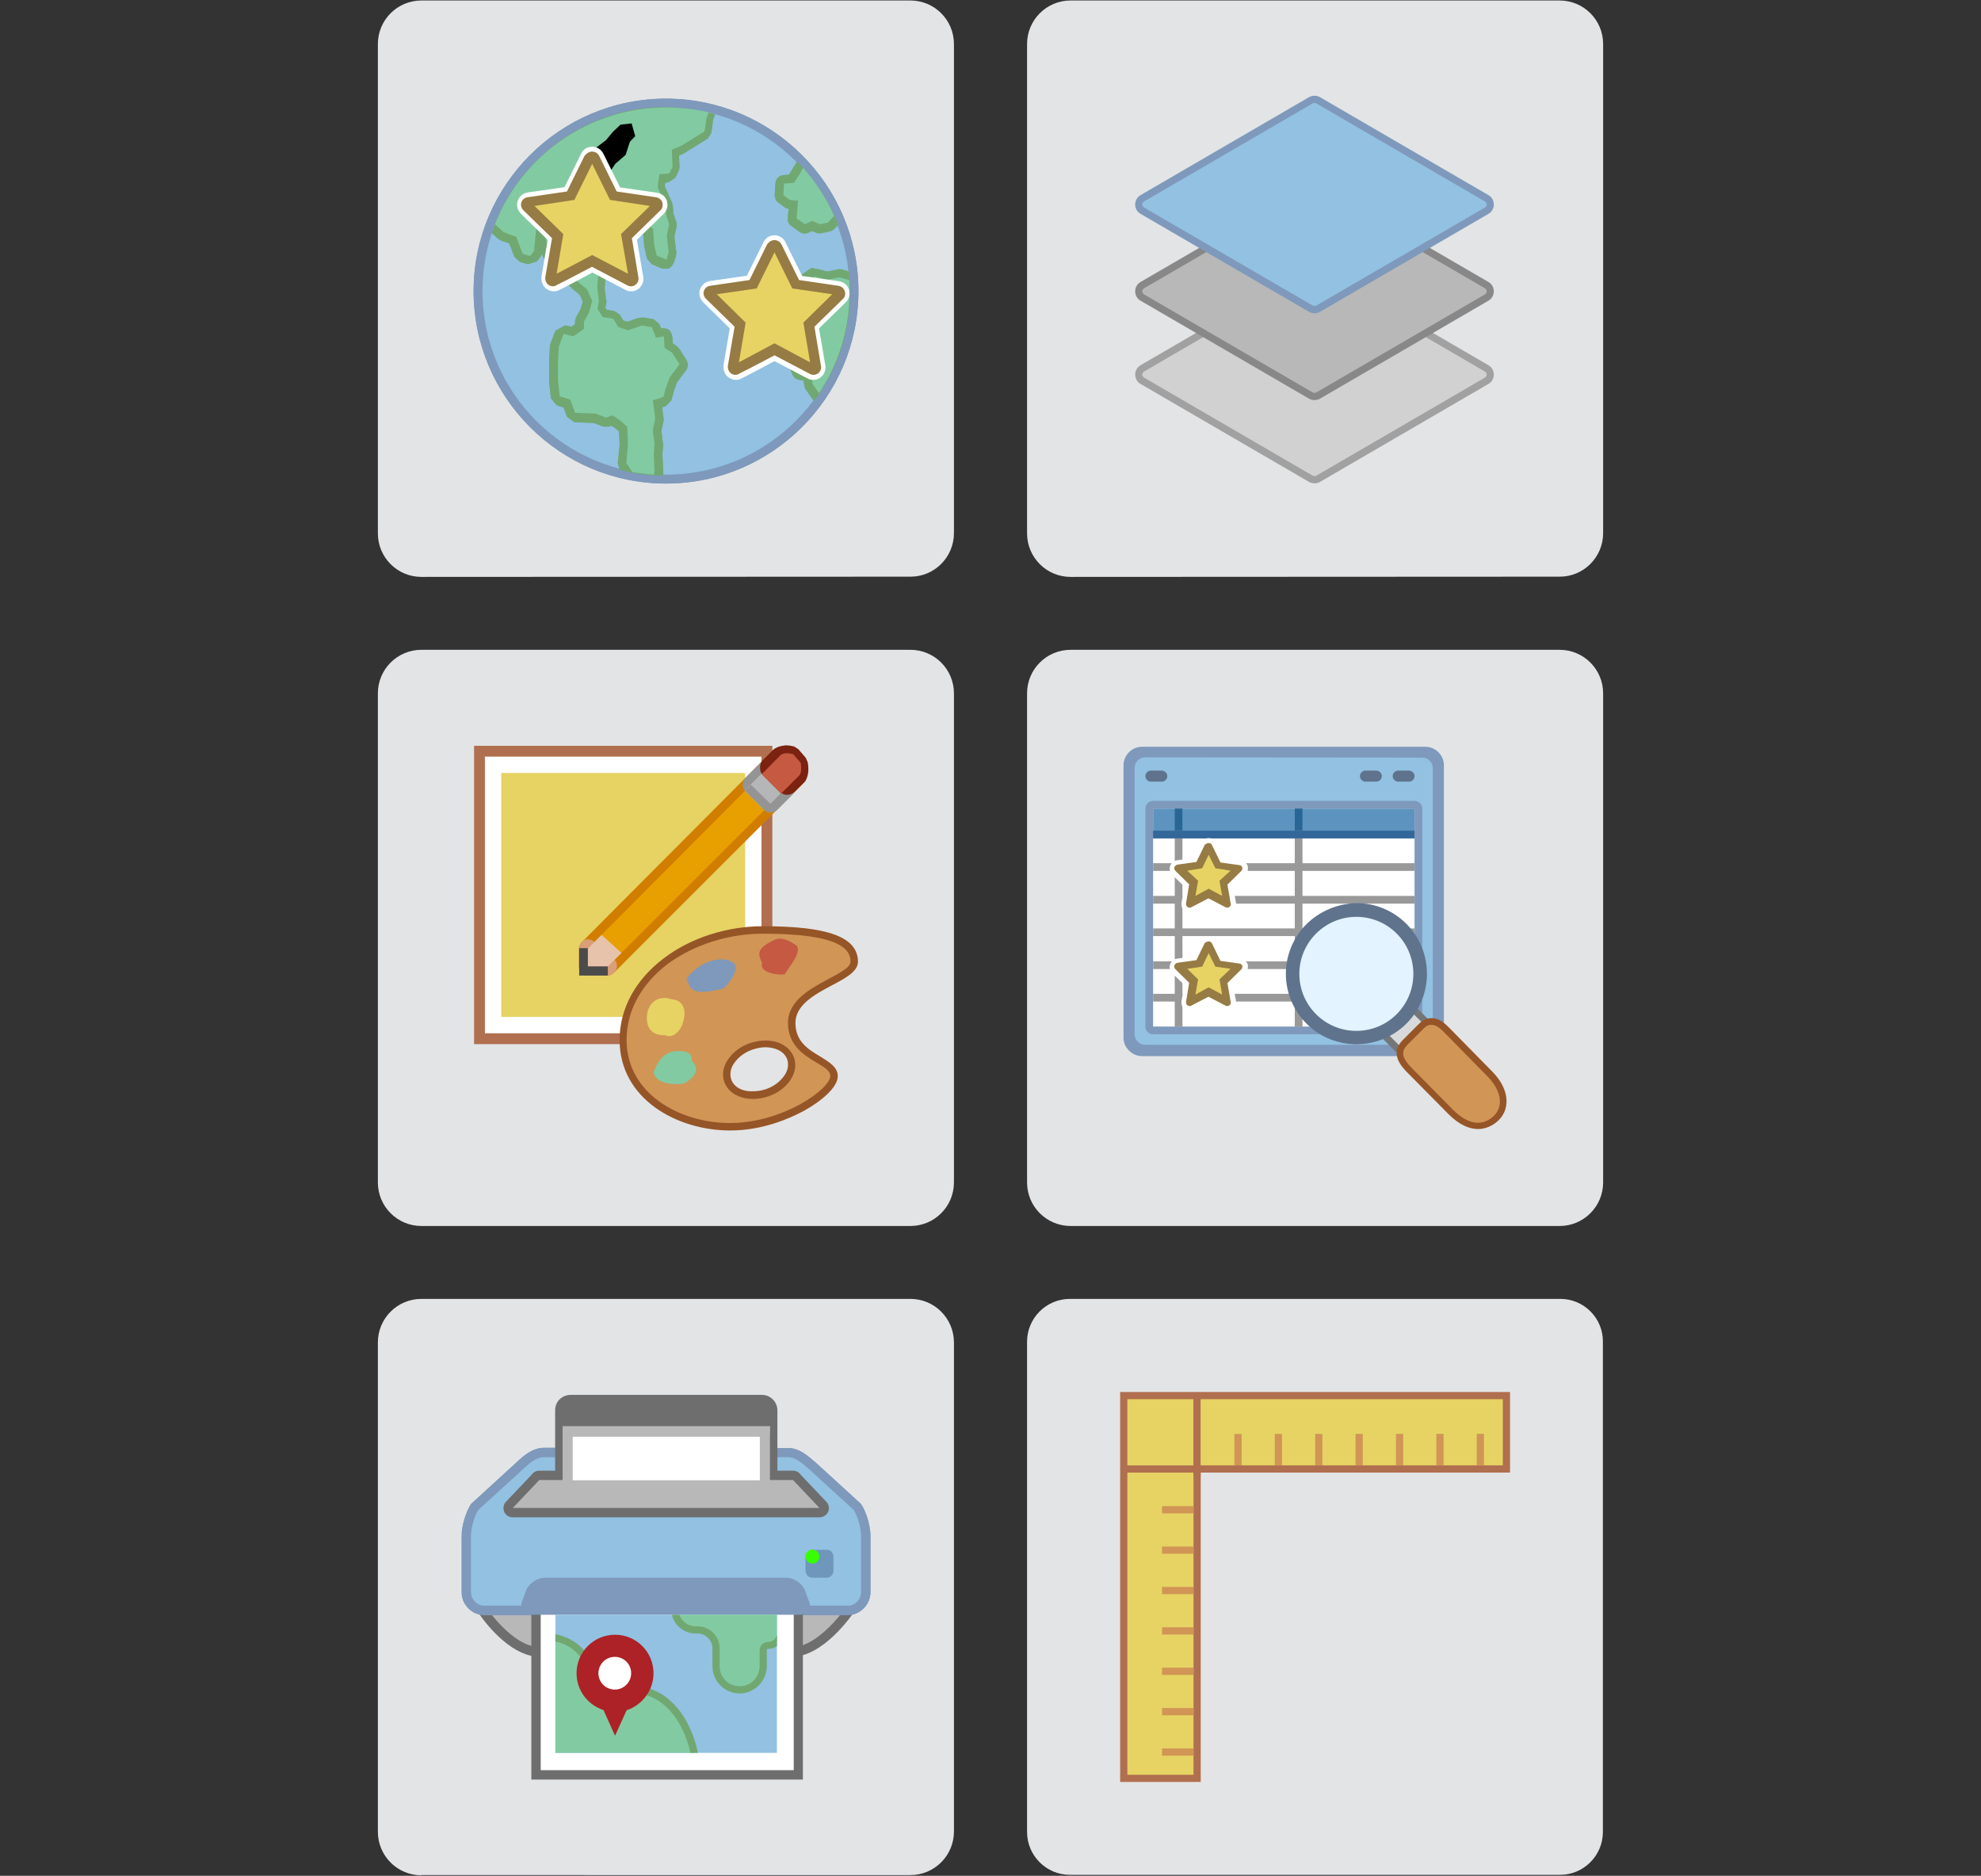 <?xml version="1.0" encoding="utf-8"?>
<!-- Generator: Adobe Illustrator 25.1.0, SVG Export Plug-In . SVG Version: 6.00 Build 0)  -->
<!DOCTYPE svg PUBLIC "-//W3C//DTD SVG 1.1//EN" "http://www.w3.org/Graphics/SVG/1.1/DTD/svg11.dtd">
<svg version="1.1" id="Layer_1" xmlns:x="http://ns.adobe.com/Extensibility/1.0/" xmlns:i="http://ns.adobe.com/AdobeIllustrator/10.0/" xmlns:graph="http://ns.adobe.com/Graphs/1.0/"
	 xmlns="http://www.w3.org/2000/svg" xmlns:xlink="http://www.w3.org/1999/xlink" x="0px" y="0px" width="823.6px" height="779.7px"
	 viewBox="0 0 823.6 779.7" style="enable-background:new 0 0 823.6 779.7;" xml:space="preserve">
<rect x="0" y="0" width="823.6" height="779.7" fill="#333333" stroke="none"/>
<style type="text/css">
	.st0{fill:#E3E4E6;}
	.st1{fill:#7E99BB;}
	.st2{clip-path:url(#SVGID_2_);fill:#7E99BB;}
	.st3{clip-path:url(#SVGID_5_);fill:#92C1E2;}
	.st4{fill:#71A872;}
	.st5{clip-path:url(#SVGID_7_);fill:#71A872;}
	.st6{fill:#82CBA2;}
	.st7{clip-path:url(#SVGID_14_);}
	.st8{clip-path:url(#SVGID_17_);fill:#83CBA2;}
	.st9{clip-path:url(#SVGID_19_);fill:#71A872;}
	.st10{clip-path:url(#SVGID_22_);fill:#71A872;}
	.st11{fill:#967B44;}
	.st12{fill:#FFFFFF;}
	.st13{clip-path:url(#SVGID_24_);fill:#E6D363;}
	.st14{clip-path:url(#SVGID_26_);fill:#E6D363;}
	.st15{fill:#D1D1D1;}
	.st16{fill:#A1A1A1;}
	.st17{fill:#B8B8B8;}
	.st18{fill:#888888;}
	.st19{fill:#92C1E2;}
	.st20{clip-path:url(#SVGID_29_);fill:#6E6E6E;}
	.st21{clip-path:url(#SVGID_31_);fill:#B8B8B8;}
	.st22{clip-path:url(#SVGID_33_);fill:#7E99BB;}
	.st23{clip-path:url(#SVGID_35_);fill:#92C1E2;}
	.st24{fill:#6E6E6E;}
	.st25{clip-path:url(#SVGID_37_);fill:#6E6E6E;}
	.st26{clip-path:url(#SVGID_39_);fill:#6E6E6E;}
	.st27{clip-path:url(#SVGID_41_);}
	.st28{opacity:0.3;}
	.st29{clip-path:url(#SVGID_43_);fill:#1A1A1A;}
	.st30{clip-path:url(#SVGID_45_);fill:#B8B8B8;}
	.st31{opacity:0.5;}
	.st32{clip-path:url(#SVGID_47_);fill:#1A1A1A;}
	.st33{clip-path:url(#SVGID_49_);fill:#7E99BB;}
	.st34{clip-path:url(#SVGID_51_);}
	.st35{clip-path:url(#SVGID_53_);fill:#4B6B94;}
	.st36{fill:#37FF00;}
	.st37{clip-path:url(#SVGID_55_);}
	.st38{clip-path:url(#SVGID_57_);}
	.st39{fill:#AD2226;}
	.st40{fill:#B06F4E;}
	.st41{fill:#E6D363;}
	.st42{fill:#D19556;}
	.st43{fill:#965527;}
	.st44{fill:#C55942;}
	.st45{fill:#D17E00;}
	.st46{fill:#E7A000;}
	.st47{fill:#949494;}
	.st48{fill:#7B2211;}
	.st49{fill:#DA9E78;}
	.st50{fill:#E8C3AB;}
	.st51{fill:#4B4B4B;}
	.st52{fill:#B5B6B7;}
	.st53{fill:#5D94BF;}
	.st54{fill:#5F738C;}
	.st55{fill:#999999;}
	.st56{fill:#336699;}
	.st57{fill:#296695;}
	.st58{clip-path:url(#SVGID_59_);fill:#E6D363;}
	.st59{clip-path:url(#SVGID_61_);fill:#E6D363;}
	.st60{fill:#747678;}
	.st61{fill:#D8D9DA;}
	.st62{fill:#E3F3FF;}
	.st63{display:none;}
	.st64{display:inline;}
	.st65{fill:#4A4A4A;}
	.st66{display:inline;fill:#4A4A4A;}
</style>
<g>
	<path class="st0" d="M648.7,539.9H444.8c-9.8,0-17.8,8-17.8,17.8v203.8c0,9.8,8,17.8,17.8,17.8h203.8c9.8,0,17.8-8,17.8-17.8V557.7
		C666.5,547.9,658.5,539.9,648.7,539.9z"/>
	<path class="st0" d="M175.2,239.8c-10,0-18.1-8.1-18.1-18.1V18.3c0-10,8.1-18.1,18.1-18.1h203.3c10,0,18.1,8.1,18.1,18.1v203.3
		c0,10-8.1,18.1-18,18.1L175.2,239.8L175.2,239.8z"/>
	<path class="st0" d="M175.2,779.5c-10,0-18.1-8.1-18.1-18.1V558c0-10,8.1-18.1,18.1-18.1h203.3c10,0,18.1,8.1,18.1,18.1v203.3
		c0,10-8.1,18.1-18.1,18.1H175.2V779.5z"/>
	<path class="st0" d="M175.2,509.6c-10,0-18.1-8.1-18.1-18.1V288.2c0-10,8.1-18.1,18.1-18.1h203.3c10,0,18.1,8.1,18.1,18.1v203.3
		c0,10-8.1,18.1-18.1,18.1H175.2z"/>
	<path class="st0" d="M445.1,239.8c-10,0-18.1-8.1-18.1-18.1V18.3c0-10,8.1-18.1,18.1-18.1h203.3c10,0,18.1,8.1,18.1,18.1v203.3
		c0,10-8.1,18.1-18,18.1L445.1,239.8L445.1,239.8z"/>
	<path class="st0" d="M445.1,509.6c-10,0-18.1-8.1-18.1-18.1V288.2c0-10,8.1-18.1,18.1-18.1h203.3c10,0,18.1,8.1,18.1,18.1v203.3
		c0,10-8.1,18.1-18.1,18.1H445.1z"/>
</g>
<g>
	<g>
		<path id="SVGID_3_" class="st1" d="M196.9,121c0,44.1,35.9,80,80,80c44,0,79.9-35.8,80-79.8v-0.4c-0.1-44-36-79.8-80-79.8
			C232.8,41,196.9,76.9,196.9,121"/>
		<g>
			<g>
				<defs>
					<path id="SVGID_1_" d="M196.9,121c0,44.1,35.9,80,80,80c44,0,79.9-35.8,80-79.8v-0.4c-0.1-44-36-79.8-80-79.8
						C232.8,41,196.9,76.9,196.9,121"/>
				</defs>
				<clipPath id="SVGID_2_">
					<use xlink:href="#SVGID_1_"  style="overflow:visible;"/>
				</clipPath>
				<path class="st2" d="M196.9,41h160v160h-160V41z"/>
			</g>
		</g>
		<g>
			<g>
				<defs>
					<path id="SVGID_4_" d="M200.6,121c0,42.2,34.2,76.3,76.3,76.3c42.2,0,76.3-34.2,76.3-76.3c0-42.2-34.2-76.3-76.3-76.3
						S200.6,78.8,200.6,121"/>
				</defs>
				<clipPath id="SVGID_5_">
					<use xlink:href="#SVGID_4_"  style="overflow:visible;"/>
				</clipPath>
				<path class="st3" d="M200.6,44.7h152.7v152.7H200.6V44.7z"/>
			</g>
		</g>
		<path id="SVGID_11_" class="st4" d="M261.2,70.6c0,0-0.1-0.1-0.1-0.3l-0.4-3.7c0-0.1,0-0.3,0.1-0.4l0.3-0.3
			c0.1-0.1,0.3-0.2,0.4-0.3l4.6-2.3c0.1-0.1,0.3-0.2,0.4-0.2c0.1-0.1,0.5-0.3,0.6-0.4l3.3-2.5c0.1-0.1,0.3-0.2,0.4-0.3l1.9-1.2
			c0.1-0.1,0.2-0.1,0.3-0.1s0.3,0.1,0.3,0.1c0,0.1-0.1,0.3-0.2,0.4l-0.6,0.4c-0.1,0.1-0.3,0.2-0.4,0.3l-0.9,0.9
			c-0.1,0.1-0.2,0.3-0.3,0.4l-2,3.7c-0.1,0.1-0.2,0.3-0.3,0.3l-3.7,2c-0.1,0.1-0.3,0.2-0.4,0.2l-0.4,0.3c-0.1,0.1-0.3,0.2-0.4,0.3
			l-2.3,2.3C261.3,70.5,261.2,70.6,261.2,70.6 M204.5,96.9l2.3,2.1c0.1,0.1,0.3,0.2,0.4,0.3l0.8,0.5c0.1,0.1,0.3,0.1,0.4,0.2
			l3.1,1.1c0.1,0,0.3,0.2,0.3,0.3l2,5.1c0,0.1,0.1,0.3,0.2,0.4l2,1.8c0.1,0.1,0.3,0.2,0.4,0.2l2.6,0.8c0.1,0,0.3,0.1,0.5,0.1
			l3.5-1.1c0.1-0.1,0.3-0.2,0.4-0.3l1.3-1.7c0.1-0.1,0.2-0.3,0.2-0.4l0.2-0.5c0-0.1,0.1-0.1,0.2,0l0.8,1.5c0.1,0.1,0.2,0.3,0.3,0.4
			l1.6,1.4c0.1,0.1,0.3,0.2,0.4,0.2l0.8,0.3c0.1,0,0.3,0.2,0.3,0.3l1,2.4c0.1,0.1,0.2,0.3,0.2,0.4l1,1.2c0.1,0.1,0.3,0.2,0.4,0.3
			l1.7,1.1c0.1,0.1,0.3,0.2,0.4,0.3l2.4,3c0.1,0.1,0.2,0.3,0.3,0.4l0.5,0.5l3.5,2.9c0.1,0.1,0.2,0.3,0.3,0.4l1,2.3
			c0.1,0.1,0.1,0.3,0,0.5l-0.8,2.9c0,0.1-0.1,0.3-0.2,0.4l-1.5,2.6c-0.1,0.1-0.2,0.3-0.2,0.4l-0.4,1.4v1.2c0,0.1-0.1,0.3-0.2,0.4
			l-1.1,0.8c-0.1,0.1-0.3,0.1-0.4,0.1l-2-0.5h-0.5l-3.9,2.1c-0.1,0.1-0.2,0.3-0.2,0.4l-1.9,5c0,0.1-0.1,0.3-0.2,0.5l-0.1,0.6v0.5
			l-0.3,5.7v8.6l0.7,6.4c0,0.1,0.1,0.3,0.1,0.5l2.3,2.8c0.1,0.1,0.3,0.2,0.4,0.2l2.3,0.7c0.1,0,0.3,0.2,0.3,0.3l1.2,3.3
			c0,0.1,0.2,0.3,0.2,0.4l2.9,2.1c0.1,0,0.3,0.1,0.5,0.1l7.4,0.3c0.1,0,0.3,0,0.5,0.1l3.4,1.3c0.1,0,0.3,0.1,0.5,0.1h2.1
			c0.1,0,0.3-0.1,0.5-0.1l0.5-0.2c0.1,0,0.3,0,0.4,0.1l1.4,1c0.1,0.1,0.3,0.2,0.4,0.3l0.9,0.8c0.1,0.1,0.2,0.3,0.2,0.4l0.2,5.1v0.5
			l-0.7,6.8v0.6c0,0.7,0.5,1.8,0.5,1.8c0.1,0.1,0.2,0.3,0.2,0.4l0.3,0.5c5.7,1.5,11.6,2.3,17.7,2.4l0.1-1v-0.5l-0.3-7.3v-0.5
			l0.3-3.1v-0.5v-0.2c0-0.1,0-0.3-0.1-0.5l-0.6-4.7v-0.5l0.8-3.7c0-0.1,0.1-0.3,0.1-0.5v-0.5v-0.3c0-0.1,0-0.3-0.1-0.5l-0.5-3.9
			c0-0.1,0.1-0.3,0.2-0.3l1-0.3c0.1,0,0.3-0.1,0.4-0.2l2.1-2.2c0.1-0.1,0.2-0.3,0.2-0.4l0.9-3.3c0-0.1,0.1-0.3,0.1-0.5l1.2-3.2
			c0-0.1,0.1-0.3,0.2-0.4l3.5-4.6c0.1-0.1,0.2-0.3,0.3-0.4c0,0,0.6-1.2,0.6-2c0-0.7-0.5-1.8-0.5-1.8c-0.1-0.1-0.2-0.3-0.2-0.4
			l-2.8-4.4c-0.1-0.1-0.2-0.3-0.3-0.4l-0.8-0.8c-0.1-0.1-0.3-0.2-0.4-0.3l-1.1-0.7c-0.1-0.1-0.2-0.2-0.2-0.4l-0.2-2.5
			c0-0.1,0-0.3-0.1-0.5c0,0-0.5-1.8-1.3-2.4c-0.8-0.6-2.7-0.7-2.7-0.7H275c-0.1,0-0.3-0.1-0.3-0.2l-0.4-1.1c0-0.1-0.2-0.3-0.2-0.4
			l-2.4-2c-0.1-0.1-0.3-0.1-0.5-0.1l-3.6-0.6h-0.5l-1.3,0.1c-0.1,0-0.3,0.1-0.5,0.1l-4.2,1.5h-0.5l-1.2-0.4c-0.1,0-0.3-0.2-0.4-0.3
			l-1.1-1.8c-0.1-0.1-0.2-0.3-0.3-0.4l-2.2-1.5c-0.1,0-0.3-0.1-0.5-0.1l-2.4-0.4c-0.1,0-0.3-0.1-0.4-0.2l-0.3-0.5
			c-0.1-0.1-0.1-0.3-0.1-0.4l0.3-1.5c0-0.1,0.1-0.3,0.1-0.5v-0.4v-0.2c0-0.1,0-0.3-0.1-0.5l-0.6-4.6v-0.5l0.3-3.2
			c0-0.1,0-0.3,0.1-0.5l0.5-2.9c0-0.1,0.1-0.3,0.1-0.5v-5.3v-0.5l0.3-1.7c0-0.1,0.1-0.3,0.2-0.4l3-1.9c0.1-0.1,0.3-0.2,0.4-0.3
			l1.3-1.9c0.1-0.1,0.1-0.3,0.2-0.5l0.4-1.7c0-0.1,0.1-0.2,0.1-0.3h0.3l2.7,0.5c0.1,0,0.3,0.1,0.5,0.1h0.9c0.1,0,0.3,0,0.5-0.1
			l4-0.8c0.1,0,0.2,0.1,0.3,0.2l0.3,4.3c0,0.1,0,0.3,0.1,0.5l1,4.5c0,0.1,0.1,0.3,0.2,0.5l1.9,2.2c0.1,0.1,0.3,0.2,0.4,0.2l3.6,1.5
			c0.1,0.1,0.3,0.1,0.5,0.1c0,0,1.8,0.3,2.7-0.1c0.9-0.4,1.8-2.1,1.8-2.1c0.1-0.1,0.1-0.3,0.2-0.4l0.8-2.6c0-0.1,0.1-0.3,0.1-0.5
			c0,0,0.1-0.4,0.1-0.8v-0.2c0-0.1,0-0.3-0.1-0.5l-0.7-5.7v-0.5l0.8-3.7c0-0.1,0.1-0.3,0.1-0.5v-0.5c0-0.4-0.1-0.9-0.1-0.9
			c0-0.1-0.1-0.3-0.1-0.5l-1-2.9c0-0.1-0.1-0.3-0.1-0.5l-0.3-3.2c0-0.1,0-0.3-0.1-0.5l-0.2-0.7c0-0.1-0.1-0.3-0.2-0.5l-2.7-6.1
			c-0.1-0.1-0.1-0.3-0.1-0.5l0.1-1c0-0.1,0.1-0.2,0.3-0.3l0.7-0.1c0.1,0,0.3-0.1,0.5-0.1l2.6-1.7c0.1-0.1,0.2-0.3,0.3-0.4l1.1-2.3
			c0.1-0.1,0.1-0.3,0.2-0.4c0,0,0.3-0.8,0.3-1.4c0-0.1-0.2-4.6-0.2-4.6c0-0.1,0.1-0.3,0.2-0.3l1.5-0.7c0.1-0.1,0.3-0.2,0.4-0.2
			l9.5-5.9c0.1-0.1,0.3-0.2,0.4-0.3l1.4-2.2c0-0.1,0.1-0.3,0.1-0.5l0.6-4.6c0-0.1,0.1-0.3,0.1-0.5l0.8-2.1c-6.7-1.9-13.8-3-21.1-3
			C243.2,44.7,214.6,66.5,204.5,96.9"/>
		<g>
			<g>
				<defs>
					<path id="SVGID_6_" d="M261.2,70.6c0,0-0.1-0.1-0.1-0.3l-0.4-3.7c0-0.1,0-0.3,0.1-0.4l0.3-0.3c0.1-0.1,0.3-0.2,0.4-0.3l4.6-2.3
						c0.1-0.1,0.3-0.2,0.4-0.2c0.1-0.1,0.5-0.3,0.6-0.4l3.3-2.5c0.1-0.1,0.3-0.2,0.4-0.3l1.9-1.2c0.1-0.1,0.2-0.1,0.3-0.1
						s0.3,0.1,0.3,0.1c0,0.1-0.1,0.3-0.2,0.4l-0.6,0.4c-0.1,0.1-0.3,0.2-0.4,0.3l-0.9,0.9c-0.1,0.1-0.2,0.3-0.3,0.4l-2,3.7
						c-0.1,0.1-0.2,0.3-0.3,0.3l-3.7,2c-0.1,0.1-0.3,0.2-0.4,0.2l-0.4,0.3c-0.1,0.1-0.3,0.2-0.4,0.3l-2.3,2.3
						C261.3,70.5,261.2,70.6,261.2,70.6 M204.5,96.9l2.3,2.1c0.1,0.1,0.3,0.2,0.4,0.3l0.8,0.5c0.1,0.1,0.3,0.1,0.4,0.2l3.1,1.1
						c0.1,0,0.3,0.2,0.3,0.3l2,5.1c0,0.1,0.1,0.3,0.2,0.4l2,1.8c0.1,0.1,0.3,0.2,0.4,0.2l2.6,0.8c0.1,0,0.3,0.1,0.5,0.1l3.5-1.1
						c0.1-0.1,0.3-0.2,0.4-0.3l1.3-1.7c0.1-0.1,0.2-0.3,0.2-0.4l0.2-0.5c0-0.1,0.1-0.1,0.2,0l0.8,1.5c0.1,0.1,0.2,0.3,0.3,0.4
						l1.6,1.4c0.1,0.1,0.3,0.2,0.4,0.2l0.8,0.3c0.1,0,0.3,0.2,0.3,0.3l1,2.4c0.1,0.1,0.2,0.3,0.2,0.4l1,1.2c0.1,0.1,0.3,0.2,0.4,0.3
						l1.7,1.1c0.1,0.1,0.3,0.2,0.4,0.3l2.4,3c0.1,0.1,0.2,0.3,0.3,0.4l0.5,0.5l3.5,2.9c0.1,0.1,0.2,0.3,0.3,0.4l1,2.3
						c0.1,0.1,0.1,0.3,0,0.5l-0.8,2.9c0,0.1-0.1,0.3-0.2,0.4l-1.5,2.6c-0.1,0.1-0.2,0.3-0.2,0.4l-0.4,1.4v1.2c0,0.1-0.1,0.3-0.2,0.4
						l-1.1,0.8c-0.1,0.1-0.3,0.1-0.4,0.1l-2-0.5h-0.5l-3.9,2.1c-0.1,0.1-0.2,0.3-0.2,0.4l-1.9,5c0,0.1-0.1,0.3-0.2,0.5l-0.1,0.6v0.5
						l-0.3,5.7v8.6l0.7,6.4c0,0.1,0.1,0.3,0.1,0.5l2.3,2.8c0.1,0.1,0.3,0.2,0.4,0.2l2.3,0.7c0.1,0,0.3,0.2,0.3,0.3l1.2,3.3
						c0,0.1,0.2,0.3,0.2,0.4l2.9,2.1c0.1,0,0.3,0.1,0.5,0.1l7.4,0.3c0.1,0,0.3,0,0.5,0.1l3.4,1.3c0.1,0,0.3,0.1,0.5,0.1h2.1
						c0.1,0,0.3-0.1,0.5-0.1l0.5-0.2c0.1,0,0.3,0,0.4,0.1l1.4,1c0.1,0.1,0.3,0.2,0.4,0.3l0.9,0.8c0.1,0.1,0.2,0.3,0.2,0.4l0.2,5.1
						v0.5l-0.7,6.8v0.6c0,0.7,0.5,1.8,0.5,1.8c0.1,0.1,0.2,0.3,0.2,0.4l0.3,0.5c5.7,1.5,11.6,2.3,17.7,2.4l0.1-1v-0.5l-0.3-7.3v-0.5
						l0.3-3.1v-0.5v-0.2c0-0.1,0-0.3-0.1-0.5l-0.6-4.7v-0.5l0.8-3.7c0-0.1,0.1-0.3,0.1-0.5v-0.5v-0.3c0-0.1,0-0.3-0.1-0.5l-0.5-3.9
						c0-0.1,0.1-0.3,0.2-0.3l1-0.3c0.1,0,0.3-0.1,0.4-0.2l2.1-2.2c0.1-0.1,0.2-0.3,0.2-0.4l0.9-3.3c0-0.1,0.1-0.3,0.1-0.5l1.2-3.2
						c0-0.1,0.1-0.3,0.2-0.4l3.5-4.6c0.1-0.1,0.2-0.3,0.3-0.4c0,0,0.6-1.2,0.6-2c0-0.7-0.5-1.8-0.5-1.8c-0.1-0.1-0.2-0.3-0.2-0.4
						l-2.8-4.4c-0.1-0.1-0.2-0.3-0.3-0.4l-0.8-0.8c-0.1-0.1-0.3-0.2-0.4-0.3l-1.1-0.7c-0.1-0.1-0.2-0.2-0.2-0.4l-0.2-2.5
						c0-0.1,0-0.3-0.1-0.5c0,0-0.5-1.8-1.3-2.4c-0.8-0.6-2.7-0.7-2.7-0.7H275c-0.1,0-0.3-0.1-0.3-0.2l-0.4-1.1
						c0-0.1-0.2-0.3-0.2-0.4l-2.4-2c-0.1-0.1-0.3-0.1-0.5-0.1l-3.6-0.6h-0.5l-1.3,0.1c-0.1,0-0.3,0.1-0.5,0.1l-4.2,1.5h-0.5
						l-1.2-0.4c-0.1,0-0.3-0.2-0.4-0.3l-1.1-1.8c-0.1-0.1-0.2-0.3-0.3-0.4l-2.2-1.5c-0.1,0-0.3-0.1-0.5-0.1l-2.4-0.4
						c-0.1,0-0.3-0.1-0.4-0.2l-0.3-0.5c-0.1-0.1-0.1-0.3-0.1-0.4l0.3-1.5c0-0.1,0.1-0.3,0.1-0.5v-0.4v-0.2c0-0.1,0-0.3-0.1-0.5
						l-0.6-4.6v-0.5l0.3-3.2c0-0.1,0-0.3,0.1-0.5l0.5-2.9c0-0.1,0.1-0.3,0.1-0.5v-5.3v-0.5l0.3-1.7c0-0.1,0.1-0.3,0.2-0.4l3-1.9
						c0.1-0.1,0.3-0.2,0.4-0.3l1.3-1.9c0.1-0.1,0.1-0.3,0.2-0.5l0.4-1.7c0-0.1,0.1-0.2,0.1-0.3h0.3l2.7,0.5c0.1,0,0.3,0.1,0.5,0.1
						h0.9c0.1,0,0.3,0,0.5-0.1l4-0.8c0.1,0,0.2,0.1,0.3,0.2l0.3,4.3c0,0.1,0,0.3,0.1,0.5l1,4.5c0,0.1,0.1,0.3,0.2,0.5l1.9,2.2
						c0.1,0.1,0.3,0.2,0.4,0.2l3.6,1.5c0.1,0.1,0.3,0.1,0.5,0.1c0,0,1.8,0.3,2.7-0.1c0.9-0.4,1.8-2.1,1.8-2.1
						c0.1-0.1,0.1-0.3,0.2-0.4l0.8-2.6c0-0.1,0.1-0.3,0.1-0.5c0,0,0.1-0.4,0.1-0.8v-0.2c0-0.1,0-0.3-0.1-0.5l-0.7-5.7v-0.5l0.8-3.7
						c0-0.1,0.1-0.3,0.1-0.5v-0.5c0-0.4-0.1-0.9-0.1-0.9c0-0.1-0.1-0.3-0.1-0.5l-1-2.9c0-0.1-0.1-0.3-0.1-0.5l-0.3-3.2
						c0-0.1,0-0.3-0.1-0.5l-0.2-0.7c0-0.1-0.1-0.3-0.2-0.5l-2.7-6.1c-0.1-0.1-0.1-0.3-0.1-0.5l0.1-1c0-0.1,0.1-0.2,0.3-0.3l0.7-0.1
						c0.1,0,0.3-0.1,0.5-0.1l2.6-1.7c0.1-0.1,0.2-0.3,0.3-0.4l1.1-2.3c0.1-0.1,0.1-0.3,0.2-0.4c0,0,0.3-0.8,0.3-1.4
						c0-0.1-0.2-4.6-0.2-4.6c0-0.1,0.1-0.3,0.2-0.3l1.5-0.7c0.1-0.1,0.3-0.2,0.4-0.2l9.5-5.9c0.1-0.1,0.3-0.2,0.4-0.3l1.4-2.2
						c0-0.1,0.1-0.3,0.1-0.5l0.6-4.6c0-0.1,0.1-0.3,0.1-0.5l0.8-2.1c-6.7-1.9-13.8-3-21.1-3C243.2,44.7,214.6,66.5,204.5,96.9"/>
				</defs>
				<clipPath id="SVGID_7_">
					<use xlink:href="#SVGID_6_"  style="overflow:visible;"/>
				</clipPath>
				<path class="st5" d="M204.5,44.7h93.6v152.7h-93.6V44.7z"/>
			</g>
		</g>
		<g>
			<path id="SVGID_15_" class="st6" d="M257.7,72.8l-0.9-7.8l2.3-2.3l5.5-2.7l3.7-2.8l3.7-2.3l4.6,0.5l0.4,5.5l-2.7,1.8l-2.8,5.1
				l-5,2.7l-4.6,4.6L257.7,72.8z"/>
			<path id="SVGID_16_" class="st6" d="M205.8,93.2l3.6,3.3l5.2,1.9l2.7,7.1l3.1,0.9l1.6-2l1-10.2l2.2-1l2.6,9.5l1.7,3.3l2.7,1
				l1.8,4.2l2.5,1.7l3.1,3.7l4.5,3.7l2.1,4.8l-1.4,5.1l-2,3.4v3.1l-4.4,3.1l-4.1-1l-2,5.5l-0.3,6.1v7.8l0.7,6.5l4.4,1.4l2,5.5
				l8.5,0.3l4.4,1.7l2.7-1l3.4,2.4l2.7,2.4l0.3,7.2l-0.7,7.8l2.5,3.8c2.9,0.5,6,0.9,9,1.1l0.2-1.5l-0.3-7.2l0.3-4.1l-0.7-5.8l1-4.8
				l-1-7.5l4.4-1.4l1-3.7l1.6-4.4l4.1-5.5l-3.1-4.8l-3.1-2l-0.3-4.8l-3.3,0.6L271,136l-4.1-0.7l-5.8,2l-4.1-1.4l-2-3.4l-4.4-0.7
				l-2.2-3.3l0.6-3.4l-0.7-5.5l0.3-4.1l0.7-3.7v-5.1l0.7-4.4l4.8-3.1l0.7-3.1l2-2.4l5.3,0.9l6.3-1.2l2.4,1.6l0.5,6.8l1,4.4l4.1,1.7
				l0.9-3.1l-0.8-6.8l1-4.8l-1.2-3.7l-0.3-4.1l-3.3-7.5l0.7-5.5l4.1-0.3l1.4-2.7l-0.3-7.2l4.1-1.7l9.5-5.9l0.8-5.5l0.9-2.4
				c-5.6-1.3-11.5-2-17.6-2C244.6,44.7,217,64.8,205.8,93.2"/>
			<g>
				<g>
					<g>
						<defs>
							<polygon id="SVGID_9_" points="247.7,72.2 245.2,64.8 247,62 251.9,58.3 254.9,54.7 258,51.8 262.6,51.3 264.1,56.6 
								261.9,58.9 260.1,64.4 255.8,68.1 252.2,73.6 							"/>
						</defs>
						<clipPath id="SVGID_10_">
							<use xlink:href="#SVGID_9_"  style="overflow:visible;"/>
						</clipPath>
					</g>
					<g>
						<defs>
							<polygon id="SVGID_12_" points="247.7,72.2 245.2,64.8 247,62 251.9,58.3 254.9,54.7 258,51.8 262.6,51.3 264.1,56.6 
								261.9,58.9 260.1,64.4 255.8,68.1 252.2,73.6 							"/>
						</defs>
						<defs>
							<path id="SVGID_13_" d="M201,102.7l4.2,2.5l5.5,0.8l4.1,6.4l3.2,0.3l1.2-2.3l-1.1-10.1l2-1.4l4.5,8.8l2.3,2.9l2.9,0.4
								l2.6,3.8l2.8,1.1l3.8,3l5.2,2.7l3.1,4.3l-0.4,5.3l-1.2,3.7l0.6,3.1l-3.7,3.9l-4.2-0.2l-0.8,5.8l0.9,6l1.6,7.7l2,6.2l4.6,0.4
								l3.1,5l8.4-1.5l4.7,0.7l2.5-1.6l3.8,1.6l3.1,1.8l1.7,7l0.9,7.7l3.2,3.2c2.9-0.1,6.1-0.3,9.1-0.7l-0.2-1.5l-1.7-7l-0.5-4.1
								l-1.9-5.5V168l-2.5-7.2l4-2.2l0.2-3.8l0.6-4.6l2.9-6.2l-4-4.1l-3.5-1.4l-1.3-4.6l-3.1,1.2l-2.5-4l-4.2,0.1l-5.3,3.2l-4.3-0.6
								l-2.6-2.9l-4.4,0.3l-2.8-2.8L250,125l-1.8-5.2l-0.5-4.1l-0.1-3.8l-1-5l-0.3-4.4l4.1-4l0.1-3.2l1.4-2.8l5.4-0.2l5.9-2.4l2.7,1
								l1.9,6.5l1.8,4.1l4.4,0.9l0.3-3.2l-2.2-6.5v-4.9l-2-3.4l-1.1-3.9l-4.8-6.6l-0.5-5.5l3.9-1.1l0.8-2.9l-1.7-7l3.7-2.5l8.1-7.7
								l-0.4-5.6l0.3-2.5c-5.7-0.1-11.6,0.4-17.6,1.6C229.1,47.3,206.2,72.6,201,102.7"/>
						</defs>
						<clipPath id="SVGID_14_">
							<use xlink:href="#SVGID_12_"  style="overflow:visible;"/>
						</clipPath>
						<clipPath id="SVGID_17_" class="st7">
							<use xlink:href="#SVGID_13_"  style="overflow:visible;"/>
						</clipPath>
						<path class="st8" d="M190.2,46.1l103.4-10.6l16.5,160l-103.4,10.6L190.2,46.1z"/>
					</g>
				</g>
			</g>
		</g>
		<g>
			<path id="SVGID_21_" class="st4" d="M329.4,70.4c0,0.1-0.7,1.1-1.4,2.2c-1.1,0.1-2.3,0.2-2.3,0.2c-1.8,0.1-3.2,1.6-3.3,3.4
				l-0.3,4.8v0.3c0,1.1,0.5,2.2,1.5,2.9l2.7,2c0.5,0.4,1.1,0.5,1.6,0.6l-0.4,3.9V91c0,1.2,0.6,2.3,1.6,3l3.4,2.4
				c1,0.7,2.4,0.9,3.6,0.3c0,0,0.8-0.4,1.6-0.7c0.8,0.4,1.6,0.7,1.6,0.7c0.7,0.3,1.5,0.4,2.2,0.2l3.4-0.7c0.7-0.2,1.4-0.5,2-1.1
				c0,0,0.7-0.7,1.5-1.6c-3.8-10-9.7-18.9-17-26.3C330.2,69,329.4,70.3,329.4,70.4"/>
			<g>
				<g>
					<defs>
						<path id="SVGID_18_" d="M329.4,70.4c0,0.1-0.7,1.1-1.4,2.2c-1.1,0.1-2.3,0.2-2.3,0.2c-1.8,0.1-3.2,1.6-3.3,3.4l-0.3,4.8v0.3
							c0,1.1,0.5,2.2,1.5,2.9l2.7,2c0.5,0.4,1.1,0.5,1.6,0.6l-0.4,3.9V91c0,1.2,0.6,2.3,1.6,3l3.4,2.4c1,0.7,2.4,0.9,3.6,0.3
							c0,0,0.8-0.4,1.6-0.7c0.8,0.4,1.6,0.7,1.6,0.7c0.7,0.3,1.5,0.4,2.2,0.2l3.4-0.7c0.7-0.2,1.4-0.5,2-1.1c0,0,0.7-0.7,1.5-1.6
							c-3.8-10-9.7-18.9-17-26.3C330.2,69,329.4,70.3,329.4,70.4"/>
					</defs>
					<clipPath id="SVGID_19_">
						<use xlink:href="#SVGID_18_"  style="overflow:visible;"/>
					</clipPath>
					<path class="st9" d="M322,67.3h26.2v30H322V67.3z"/>
				</g>
			</g>
		</g>
		<path class="st6" d="M332.5,72.3l-2.4,3.7l-4.1,0.3l-0.3,4.8l2.7,2l3.4,0.3l-0.3,3.7l-0.3,3.7l3.4,2.4l3.1-1.4l3.1,1.4l3.4-0.7
			l2.6-2.8c-3.3-7.3-7.6-14-12.9-19.9L332.5,72.3L332.5,72.3z"/>
		<g>
			<path id="SVGID_27_" class="st4" d="M336.6,111.9l-4.4,3.1c-1,0.7-1.6,1.8-1.6,3v0.3c0,0,0.1,0.9,0.1,1.7c-0.4,0.3-1,0.6-1,0.6
				c-1,0.6-1.7,1.5-1.8,2.7c0,0-0.1,0.9-0.2,1.6h-0.3c-1.7,0-3.1,1.1-3.5,2.8l-1,4.1c-0.1,0.3-0.1,0.6-0.1,0.9v0.5l0.7,5.5l1.1,5.1
				c0.2,1,0.8,1.8,1.6,2.3c0,0,0.6,0.4,1.1,0.7c0.1,1.6,0.2,3.6,0.2,3.6c0,0.4,0.1,0.8,0.3,1.2l1.7,4.1c0.5,1.2,1.6,2,2.8,2.2
				c0,0,0.9,0.1,1.8,0.3c0.1,1,0.3,2.1,0.3,2.1c0.1,0.6,0.3,1.1,0.6,1.6l3.1,4.4c0.1,0.1,0.2,0.3,0.3,0.4c9.4-12.7,15-28.4,15-45.4
				c0-2.9-0.2-5.7-0.5-8.5l-3-0.8c-0.5-0.1-1.1-0.2-1.6,0c0,0-3.1,0.6-4.3,0.9c-1.2-0.3-4.3-1.1-4.3-1.1c-0.3-0.1-0.6-0.1-0.9-0.1
				C337.9,111.2,337.2,111.4,336.6,111.9"/>
			<g>
				<g>
					<defs>
						<path id="SVGID_20_" d="M336.6,111.9l-4.4,3.1c-1,0.7-1.6,1.8-1.6,3v0.3c0,0,0.1,0.9,0.1,1.7c-0.4,0.3-1,0.6-1,0.6
							c-1,0.6-1.7,1.5-1.8,2.7c0,0-0.1,0.9-0.2,1.6h-0.3c-1.7,0-3.1,1.1-3.5,2.8l-1,4.1c-0.1,0.3-0.1,0.6-0.1,0.9v0.5l0.7,5.5
							l1.1,5.1c0.2,1,0.8,1.8,1.6,2.3c0,0,0.6,0.4,1.1,0.7c0.1,1.6,0.2,3.6,0.2,3.6c0,0.4,0.1,0.8,0.3,1.2l1.7,4.1
							c0.5,1.2,1.6,2,2.8,2.2c0,0,0.9,0.1,1.8,0.3c0.1,1,0.3,2.1,0.3,2.1c0.1,0.6,0.3,1.1,0.6,1.6l3.1,4.4c0.1,0.1,0.2,0.3,0.3,0.4
							c9.4-12.7,15-28.4,15-45.4c0-2.9-0.2-5.7-0.5-8.5l-3-0.8c-0.5-0.1-1.1-0.2-1.6,0c0,0-3.1,0.6-4.3,0.9
							c-1.2-0.3-4.3-1.1-4.3-1.1c-0.3-0.1-0.6-0.1-0.9-0.1C337.9,111.2,337.2,111.4,336.6,111.9"/>
					</defs>
					<clipPath id="SVGID_22_">
						<use xlink:href="#SVGID_20_"  style="overflow:visible;"/>
					</clipPath>
					<path class="st10" d="M322.7,111.2h30.6v55.2h-30.6V111.2z"/>
				</g>
			</g>
		</g>
		<path class="st6" d="M334.2,117.9l0.3,4.1l-3.1,1.7l-0.7,4.8h-3.3l-1,4.1l0.7,5.5l1,4.8l2.7,1.7l0.3,5.5l1.7,4.1l4.4,0.7l0.7,4.8
			l2.6,3.7c8.1-12.1,12.7-26.6,12.7-42.3c0-1.6,0-3.1-0.1-4.7l-4.3-1.1l-5.1,1l-5.1-1.4L334.2,117.9L334.2,117.9z"/>
		<g>
			<path class="st11" d="M262.4,120c-0.7,0-1.3-0.2-1.9-0.5l-14.2-7.5c-8.7,4.6-12.1,6.3-13.6,7.1l-0.5,0.3c-0.6,0.3-1.3,0.5-2,0.5
				c-0.9,0-1.8-0.3-2.5-0.8c-1.1-0.8-1.7-2-1.7-3.4v-0.6l2.7-15.9L217.2,88c-0.8-0.8-1.3-1.9-1.3-3v-0.4c0.1-0.5,0.1-0.8,0.2-1.1
				c0.5-1.4,1.8-2.4,3.3-2.7l15.9-2.3l7.1-14.4c0.7-1.4,2.1-2.3,3.7-2.3s3,0.9,3.8,2.3l7.1,14.4l15.9,2.3c1.6,0.2,2.9,1.3,3.4,2.8
				l0.1,0.4l0.1,0.8v0.1c0,1.1-0.4,2.2-1.3,3l-11.5,11.2l2.8,16.4v0.1c0,1.3-0.6,2.6-1.7,3.4C264.1,119.7,263.2,120,262.4,120
				L262.4,120z"/>
			<path class="st12" d="M246.2,63c1.2,0,2.3,0.7,2.9,1.8l7.3,14.8l16.4,2.4c1.2,0.2,2.2,1,2.6,2.2v0.3l0.1,0.7c0,0.9-0.3,1.7-1,2.3
				L262.7,99l2.8,16.8c0,1-0.5,2-1.3,2.6c-0.6,0.4-1.2,0.6-1.9,0.6c-0.5,0-1-0.1-1.5-0.4l-14.7-7.7c-10,5.3-13.4,7-14.7,7.6v0.1
				c-0.5,0.2-1,0.4-1.5,0.4c-0.7,0-1.3-0.2-1.9-0.6c-0.8-0.6-1.3-1.6-1.3-2.6v-0.5l2.8-16.3l-11.9-11.6c-0.6-0.6-1-1.4-1-2.3v-0.3
				c0.1-0.4,0.1-0.6,0.2-0.8c0.4-1.1,1.4-1.9,2.5-2l16.4-2.4l7.3-14.8C243.9,63.7,245,63,246.2,63 M246.2,61c-2,0-3.8,1.1-4.6,2.9
				l-6.9,13.9L219.4,80c-1.9,0.3-3.4,1.5-4.1,3.3c-0.2,0.4-0.2,0.8-0.3,1.2v0.7c0,1.4,0.6,2.7,1.6,3.7l11.1,10.8l-2.6,15.3v0.9
				c0,1.7,0.8,3.2,2.1,4.2c0.9,0.6,2,1,3,1c0.8,0,1.7-0.2,2.4-0.6l1.8-0.9c1.9-1,5.4-2.8,11.9-6.3l13.7,7.2c0.7,0.4,1.6,0.6,2.4,0.6
				c1.1,0,2.1-0.3,3-1c1.3-1,2.1-2.5,2.1-4.2v-0.4l-2.7-15.8l11.1-10.8c1-1,1.6-2.3,1.6-3.7V85l-0.1-0.7v-0.2l-0.1-0.3v-0.2
				c-0.6-1.9-2.2-3.2-4.2-3.5l-15.3-2.2L250.9,64C250,62.1,248.2,61,246.2,61L246.2,61z"/>
			<g>
				<g>
					<g>
						<defs>
							<polygon id="SVGID_23_" points="238.8,83.1 222.2,85.6 234.2,97.3 231.4,113.8 246.2,106 261.1,113.8 258.2,97.3 270.2,85.6 
								253.6,83.1 246.2,68.1 							"/>
						</defs>
						<clipPath id="SVGID_24_">
							<use xlink:href="#SVGID_23_"  style="overflow:visible;"/>
						</clipPath>
						<path class="st13" d="M222.2,68.1h48v45.6h-48L222.2,68.1L222.2,68.1z"/>
					</g>
				</g>
			</g>
		</g>
		<g>
			<path class="st11" d="M338.1,156.8c-0.7,0-1.3-0.2-1.9-0.5l-14.2-7.5c-8.7,4.6-12.1,6.3-13.6,7.1l-0.5,0.3
				c-0.6,0.3-1.3,0.5-2,0.5c-0.9,0-1.8-0.3-2.5-0.8c-1.1-0.8-1.7-2-1.7-3.4v-0.6l2.7-15.9l-11.5-11.2c-0.8-0.8-1.3-1.9-1.3-3v-0.4
				c0.1-0.5,0.1-0.8,0.2-1.1c0.5-1.4,1.8-2.4,3.3-2.7l15.9-2.3l7.1-14.4c0.7-1.4,2.1-2.3,3.7-2.3s3,0.9,3.8,2.3l7.1,14.4l15.9,2.3
				c1.6,0.2,2.9,1.3,3.4,2.8l0.1,0.4l0.1,0.8v0.1c0,1.1-0.4,2.2-1.3,3l-11.5,11.2l2.8,16.4v0.1c0,1.3-0.6,2.6-1.7,3.4
				C339.9,156.5,339,156.8,338.1,156.8L338.1,156.8z"/>
			<path class="st12" d="M322,99.8c1.2,0,2.3,0.7,2.9,1.8l7.3,14.8l16.4,2.4c1.2,0.2,2.2,1,2.6,2.2l0.1,0.3l0.1,0.7
				c0,0.9-0.3,1.7-1,2.3l-11.8,11.5l2.8,16.8c0,1-0.5,2-1.3,2.6c-0.6,0.4-1.2,0.6-1.9,0.6c-0.5,0-1-0.1-1.5-0.4l-14.7-7.7
				c-10,5.3-13.4,7-14.7,7.6v0.1c-0.5,0.2-1,0.4-1.5,0.4c-0.7,0-1.3-0.2-1.9-0.6c-0.8-0.6-1.3-1.6-1.3-2.6v-0.5l2.8-16.3l-11.9-11.6
				c-0.6-0.6-1-1.4-1-2.3v-0.3c0.1-0.4,0.1-0.6,0.2-0.8c0.4-1.1,1.4-1.9,2.5-2l16.4-2.4l7.3-14.8C319.7,100.5,320.8,99.8,322,99.8
				 M322,97.8c-2,0-3.8,1.1-4.6,2.9l-6.9,13.9l-15.3,2.2c-1.9,0.3-3.4,1.5-4.1,3.3c-0.2,0.4-0.2,0.8-0.3,1.2v0.7
				c0,1.4,0.6,2.7,1.6,3.7l11,10.8l-2.6,15.3v0.9c0,1.7,0.8,3.2,2.1,4.2c0.9,0.6,2,1,3,1c0.8,0,1.7-0.2,2.4-0.6l1.8-0.9
				c1.9-1,5.4-2.8,11.9-6.3l13.7,7.2c0.7,0.4,1.6,0.6,2.4,0.6c1.1,0,2.1-0.3,3-1c1.3-1,2.1-2.5,2.1-4.2v-0.4l-2.7-15.8l11.1-10.8
				c1-1,1.6-2.3,1.6-3.7v-0.2l-0.1-0.7v-0.2l-0.1-0.3v-0.2c-0.6-1.9-2.2-3.2-4.2-3.5l-15.3-2.2l-6.9-13.9
				C325.8,98.9,324,97.8,322,97.8L322,97.8z"/>
			<g>
				<g>
					<g>
						<defs>
							<polygon id="SVGID_25_" points="314.6,119.9 298,122.3 310,134.1 307.2,150.6 322,142.7 336.8,150.6 334,134.1 346,122.3 
								329.4,119.9 322,104.9 							"/>
						</defs>
						<clipPath id="SVGID_26_">
							<use xlink:href="#SVGID_25_"  style="overflow:visible;"/>
						</clipPath>
						<path class="st14" d="M298,104.9h48v45.6h-48V104.9z"/>
					</g>
				</g>
			</g>
		</g>
	</g>
	<g>
		<g>
			<path class="st15" d="M546.5,199.6c-0.5,0-1.1-0.1-1.5-0.4l-70-40.7c-0.9-0.5-1.5-1.5-1.5-2.6c0-1.1,0.6-2.1,1.5-2.6l70-40.7
				c0.5-0.3,1-0.4,1.5-0.4s1.1,0.1,1.5,0.4l70,40.7c0.9,0.5,1.5,1.5,1.5,2.6c0,1.1-0.6,2.1-1.5,2.6l-70,40.7
				C547.6,199.4,547,199.6,546.5,199.6z"/>
			<path class="st16" d="M546.5,113.5c0.3,0,0.5,0.1,0.8,0.2l70,40.7c0.7,0.4,0.8,1.1,0.8,1.3c0,0.3-0.1,0.9-0.8,1.3l-70,40.7
				c-0.2,0.1-0.5,0.2-0.8,0.2c-0.3,0-0.5-0.1-0.8-0.2l-70-40.7c-0.7-0.4-0.8-1.1-0.8-1.3s0.1-0.9,0.8-1.3l70-40.7
				C546,113.6,546.2,113.5,546.5,113.5 M546.5,110.5c-0.8,0-1.6,0.2-2.3,0.6l-70,40.7c-3,1.7-3,6.1,0,7.8l70,40.7
				c0.7,0.4,1.5,0.6,2.3,0.6s1.6-0.2,2.3-0.6l70-40.7c3-1.7,3-6.1,0-7.8l-70-40.7C548.1,110.7,547.3,110.5,546.5,110.5L546.5,110.5z
				"/>
		</g>
		<g>
			<path class="st17" d="M546.5,164.9c-0.5,0-1.1-0.1-1.5-0.4l-70-40.7c-0.9-0.5-1.5-1.5-1.5-2.6s0.6-2.1,1.5-2.6l70-40.7
				c0.5-0.3,1-0.4,1.5-0.4s1.1,0.1,1.5,0.4l70,40.7c0.9,0.5,1.5,1.5,1.5,2.6s-0.6,2.1-1.5,2.6l-70,40.7
				C547.6,164.8,547,164.9,546.5,164.9z"/>
			<path class="st18" d="M546.5,78.9c0.3,0,0.5,0.1,0.8,0.2l70,40.7c0.7,0.4,0.8,1.1,0.8,1.3c0,0.3-0.1,0.9-0.8,1.3l-70,40.7
				c-0.2,0.1-0.5,0.2-0.8,0.2c-0.3,0-0.5-0.1-0.8-0.2l-70-40.7c-0.7-0.4-0.8-1.1-0.8-1.3s0.1-0.9,0.8-1.3l70-40.7
				C546,79,546.2,78.9,546.5,78.9 M546.5,75.9c-0.8,0-1.6,0.2-2.3,0.6l-70,40.7c-3,1.7-3,6.1,0,7.8l70,40.7c0.7,0.4,1.5,0.6,2.3,0.6
				s1.6-0.2,2.3-0.6l70-40.7c3-1.7,3-6.1,0-7.8l-70-40.7C548.1,76.1,547.3,75.9,546.5,75.9L546.5,75.9z"/>
		</g>
		<g>
			<path class="st19" d="M546.5,128.8c-0.5,0-1.1-0.1-1.5-0.4l-70-40.7c-0.9-0.5-1.5-1.5-1.5-2.6c0-1.1,0.6-2.1,1.5-2.6l70-40.7
				c0.5-0.3,1-0.4,1.5-0.4s1.1,0.1,1.5,0.4l70,40.7c0.9,0.5,1.5,1.5,1.5,2.6c0,1.1-0.6,2.1-1.5,2.6l-70,40.7
				C547.6,128.7,547,128.8,546.5,128.8z"/>
			<path class="st1" d="M546.5,42.8c0.3,0,0.5,0.1,0.8,0.2l70,40.7c0.7,0.4,0.8,1.1,0.8,1.3c0,0.3-0.1,0.9-0.8,1.3l-70,40.7
				c-0.2,0.1-0.5,0.2-0.8,0.2c-0.3,0-0.5-0.1-0.8-0.2l-70-40.7c-0.7-0.4-0.8-1.1-0.8-1.3s0.1-0.9,0.8-1.3l70-40.7
				C546,42.9,546.2,42.8,546.5,42.8 M546.5,39.8c-0.8,0-1.6,0.2-2.3,0.6l-70,40.7c-3,1.7-3,6.1,0,7.8l70,40.7
				c0.7,0.4,1.5,0.6,2.3,0.6s1.6-0.2,2.3-0.6l70-40.7c3-1.7,3-6.1,0-7.8l-70-40.7C548.1,40,547.3,39.8,546.5,39.8L546.5,39.8z"/>
		</g>
	</g>
	<g>
		<g>
			<g>
				<defs>
					<path id="SVGID_28_" d="M201.6,663.5c-1.4,0-2.7,0.8-3.4,2s-0.6,2.8,0.1,4c1.3,2,12.7,19.2,26.4,19.2H329
						c13.3,0,25.1-17.2,26.4-19.1c0.8-1.2,0.9-2.7,0.2-4c-0.7-1.3-2-2-3.4-2L201.6,663.5L201.6,663.5z"/>
				</defs>
				<clipPath id="SVGID_29_">
					<use xlink:href="#SVGID_28_"  style="overflow:visible;"/>
				</clipPath>
				<path class="st20" d="M197.6,663.5h158.8v25.1H197.6V663.5z"/>
			</g>
		</g>
		<g>
			<g>
				<defs>
					<path id="SVGID_30_" d="M201.6,667.3c0,0,11.1,17.4,23.2,17.4h104.3c11.6,0,23.2-17.4,23.2-17.4H201.6z"/>
				</defs>
				<clipPath id="SVGID_31_">
					<use xlink:href="#SVGID_30_"  style="overflow:visible;"/>
				</clipPath>
				<path class="st21" d="M201.6,667.3h150.6v17.4H201.6V667.3z"/>
			</g>
		</g>
		<path id="SVGID_8_" class="st1" d="M226.2,601.8c-4.5,0-8,2.8-11.4,6L196,625c-0.2,0.2-0.4,0.4-0.5,0.7c-2,3.4-3.6,8.8-3.6,12.8
			v23.2c0,5.3,4.3,9.7,9.7,9.7h150.6c5.3,0,9.7-4.3,9.7-9.7v-23.2c0-3.9-1.5-9.4-3.6-12.8c-0.1-0.2-0.3-0.5-0.5-0.7l-18.6-17
			c-0.3-0.3-1.1-0.9-1.1-0.9c-3-2.6-6.2-5.2-10.5-5.2L226.2,601.8L226.2,601.8z"/>
		<g>
			<g>
				<defs>
					<path id="SVGID_32_" d="M226.2,601.8c-4.5,0-8,2.8-11.4,6L196,625c-0.2,0.2-0.4,0.4-0.5,0.7c-2,3.4-3.6,8.8-3.6,12.8v23.2
						c0,5.3,4.3,9.7,9.7,9.7h150.6c5.3,0,9.7-4.3,9.7-9.7v-23.2c0-3.9-1.5-9.4-3.6-12.8c-0.1-0.2-0.3-0.5-0.5-0.7l-18.6-17
						c-0.3-0.3-1.1-0.9-1.1-0.9c-3-2.6-6.2-5.2-10.5-5.2L226.2,601.8L226.2,601.8z"/>
				</defs>
				<clipPath id="SVGID_33_">
					<use xlink:href="#SVGID_32_"  style="overflow:visible;"/>
				</clipPath>
				<path class="st22" d="M192,601.8h170v69.4H192V601.8z"/>
			</g>
		</g>
		<g>
			<g>
				<defs>
					<path id="SVGID_34_" d="M226.2,605.7c-3.2,0-6,2.4-8.8,5l-18.6,17c-1.7,2.7-3,7.6-3,10.8v23.2c0,3.2,2.6,5.8,5.8,5.8h150.6
						c3.2,0,5.8-2.6,5.8-5.8v-23.2c0-3.2-1.3-8-3-10.8l-18.6-17c-3.1-2.6-5.6-5-8.8-5H226.2z"/>
				</defs>
				<clipPath id="SVGID_35_">
					<use xlink:href="#SVGID_34_"  style="overflow:visible;"/>
				</clipPath>
				<path class="st23" d="M195.8,605.7H358v61.7H195.8V605.7z"/>
			</g>
		</g>
		<path class="st24" d="M230.8,586.2V617h92.4v-30.8c0-3.5-2.9-6.4-6.4-6.4h-79.5C233.7,579.8,230.8,582.5,230.8,586.2z"/>
		<g>
			<g>
				<defs>
					<path id="SVGID_36_" d="M224.2,611.3c-1.2,0-2.4,0.6-3.1,1.6l-11,11.6c-0.9,1.2-1,2.8-0.4,4.1c0.7,1.3,2,2.1,3.5,2.1h127.5
						c1.5,0,2.8-0.8,3.5-2.1s0.5-2.9-0.4-4.1l-11-11.6c-0.7-1-1.9-1.6-3.1-1.6H224.2z"/>
				</defs>
				<clipPath id="SVGID_37_">
					<use xlink:href="#SVGID_36_"  style="overflow:visible;"/>
				</clipPath>
				<path class="st25" d="M209.1,611.3h135.7v19.4H209.1V611.3z"/>
			</g>
		</g>
		<g>
			<g>
				<g>
					<defs>
						<polygon id="SVGID_38_" points="330,656.7 220.9,656.7 220.9,739.7 333.9,739.7 333.9,656.7 						"/>
					</defs>
					<clipPath id="SVGID_39_">
						<use xlink:href="#SVGID_38_"  style="overflow:visible;"/>
					</clipPath>
					<path class="st26" d="M220.9,659.8h112.9v80H220.9V659.8z"/>
				</g>
			</g>
			<g>
				<g>
					<g>
						<defs>
							<rect id="SVGID_40_" x="224.8" y="660.5" width="105.2" height="75.3"/>
						</defs>
						<clipPath id="SVGID_41_">
							<use xlink:href="#SVGID_40_"  style="overflow:visible;"/>
						</clipPath>
						<g class="st27">
							<path class="st12" d="M222.9,658.7h108.9v79.1H222.9V658.7z"/>
							<path class="st17" d="M224.8,660.5H330v75.3H224.8V660.5 M221.1,656.8v82.8h112.7v-82.8H221.1z"/>
						</g>
					</g>
				</g>
			</g>
		</g>
		<g>
			<g class="st28">
				<g>
					<g>
						<defs>
							<rect id="SVGID_42_" x="232.3" y="606" width="89" height="5.3"/>
						</defs>
						<clipPath id="SVGID_43_">
							<use xlink:href="#SVGID_42_"  style="overflow:visible;"/>
						</clipPath>
						<path class="st29" d="M234.5,606h85.2v5.3h-85.2L234.5,606L234.5,606z"/>
					</g>
				</g>
			</g>
		</g>
		<g>
			<g>
				<g>
					<defs>
						<polygon id="SVGID_44_" points="224.2,615.2 213.2,626.8 340.7,626.8 329.7,615.2 						"/>
					</defs>
					<clipPath id="SVGID_45_">
						<use xlink:href="#SVGID_44_"  style="overflow:visible;"/>
					</clipPath>
					<path class="st30" d="M213.2,615.2h127.5v11.6H213.2V615.2z"/>
				</g>
			</g>
		</g>
		<g>
			<g class="st31">
				<g>
					<g>
						<defs>
							<rect id="SVGID_46_" x="234.3" y="602.3" width="85.4" height="9"/>
						</defs>
						<clipPath id="SVGID_47_">
							<use xlink:href="#SVGID_46_"  style="overflow:visible;"/>
						</clipPath>
						<path class="st32" d="M234.3,602.3h87.2v9h-87.2V602.3z"/>
					</g>
				</g>
			</g>
		</g>
		<g>
			<g>
				<g>
					<defs>
						<path id="SVGID_48_" d="M226.5,655.8c-3.2,0-6.7,2.4-7.8,5.4l-1.7,4.6c-1.1,3,0.6,5.4,3.8,5.4h111.8c3.2,0,4.9-2.4,3.8-5.4
							l-1.7-4.6c-1.1-3-4.6-5.4-7.8-5.4H226.5z"/>
					</defs>
					<clipPath id="SVGID_49_">
						<use xlink:href="#SVGID_48_"  style="overflow:visible;"/>
					</clipPath>
					<path class="st33" d="M215.9,655.8h121.6v15.5H215.9V655.8z"/>
				</g>
			</g>
		</g>
		<g>
			<path class="st12" d="M236,595h82v22.3h-82V595z"/>
			<path class="st17" d="M315.9,597.2v18.1h-77.8v-18.1H315.9 M320.2,592.8h-86.3v26.5h86.2V597L320.2,592.8z"/>
		</g>
		<g>
			<g class="st31">
				<g>
					<g>
						<defs>
							<rect id="SVGID_50_" x="334.9" y="644.2" width="11.6" height="11.6"/>
						</defs>
						<clipPath id="SVGID_51_">
							<use xlink:href="#SVGID_50_"  style="overflow:visible;"/>
						</clipPath>
						<g class="st34">
							<g>
								<g>
									<defs>
										<path id="SVGID_52_" d="M337.8,644.2c-1.6,0-2.9,1.3-2.9,2.9v5.8c0,1.6,1.3,2.9,2.9,2.9h5.8c1.6,0,2.9-1.3,2.9-2.9V647
											c0-1.6-1.3-2.9-2.9-2.9h-5.8V644.2z"/>
									</defs>
									<clipPath id="SVGID_53_">
										<use xlink:href="#SVGID_52_"  style="overflow:visible;"/>
									</clipPath>
									<path class="st35" d="M334.9,644.2h11.6v11.6h-11.6V644.2z"/>
								</g>
							</g>
						</g>
					</g>
				</g>
			</g>
			<path class="st36" d="M340.7,647c0,1.6-1.3,2.9-2.9,2.9s-2.9-1.3-2.9-2.9c0-1.6,1.3-2.9,2.9-2.9
				C339.4,644.2,340.7,645.5,340.7,647"/>
		</g>
		<path class="st19" d="M230.9,671.2H323v57.4h-92.1V671.2z"/>
		<g>
			<g>
				<g>
					<defs>
						<rect id="SVGID_54_" x="230.9" y="671.2" width="92.1" height="57.4"/>
					</defs>
					<clipPath id="SVGID_55_">
						<use xlink:href="#SVGID_54_"  style="overflow:visible;"/>
					</clipPath>
					<g class="st37">
						<path class="st6" d="M229.2,730.5v-50.2l1.8,0.4c8.7,2.1,11.8,7.2,14.5,11.8c3.1,5.1,5.7,9.6,16.2,9.6
							c22,0,26.7,26.4,26.8,26.7l0.3,1.8L229.2,730.5L229.2,730.5L229.2,730.5z"/>
						<path class="st4" d="M230.7,682.2c17.6,4.2,10.1,21.4,31.1,21.4s25.3,25.4,25.3,25.4h-56.4L230.7,682.2 M227.7,678.5V732h63
							l-0.6-3.5c0-0.3-1.2-7-5.1-13.7c-5.4-9.3-13.4-14.2-23.1-14.2s-11.9-3.7-15-8.8c-2.7-4.5-6.1-10.2-15.4-12.4L227.7,678.5
							L227.7,678.5z"/>
					</g>
				</g>
			</g>
			<g>
				<g>
					<g>
						<defs>
							<rect id="SVGID_56_" x="230.9" y="671.2" width="92.1" height="57.4"/>
						</defs>
						<clipPath id="SVGID_57_">
							<use xlink:href="#SVGID_56_"  style="overflow:visible;"/>
						</clipPath>
						<g class="st38">
							<path class="st6" d="M307.5,702.3c-5.4,0-9.8-4.4-9.8-9.8v-7.4c0-4.2-3.5-7.7-7.7-7.7h-0.7c-4.9,0-8.8-4-8.8-8.8v-1.5h44.1
								v11.5c0,2.9-2.4,5.3-5.3,5.3c-1.1,0-2,0.9-2,2v6.6C317.3,698,312.9,702.3,307.5,702.3z"/>
							<path class="st4" d="M323.1,668.7v10c0,2.1-1.7,3.8-3.8,3.8c-1.9,0-3.5,1.5-3.5,3.5v6.6c0,4.6-3.7,8.3-8.3,8.3
								s-8.3-3.7-8.3-8.3v-7.4c0-5.1-4.1-9.2-9.2-9.2h-0.7c-4,0-7.3-3.3-7.3-7.3L323.1,668.7 M326.1,665.7H279v3
								c0,5.7,4.6,10.3,10.3,10.3h0.7c3.4,0,6.2,2.8,6.2,6.2v7.4c0,6.2,5.1,11.3,11.3,11.3s11.3-5.2,11.3-11.4v-6.6
								c0-0.3,0.2-0.5,0.5-0.5c3.8,0,6.8-3.1,6.8-6.8L326.1,665.7L326.1,665.7z"/>
						</g>
					</g>
				</g>
			</g>
		</g>
		<circle class="st12" cx="255.7" cy="695.5" r="10.3"/>
		<path class="st39" d="M271.7,695.5c0-8.9-7.2-16-16-16c-8.9,0-16,7.2-16,16c0,7.2,4.7,13.2,11.2,15.3l4.8,10.7l4.8-10.6
			C266.9,708.8,271.7,702.7,271.7,695.5z M255.6,702.3c-3.7,0-6.8-3-6.8-6.8c0-3.7,3-6.8,6.8-6.8c3.8,0,6.8,3,6.8,6.8
			C262.4,699.2,259.4,702.3,255.6,702.3z"/>
	</g>
	<g>
		<path class="st12" d="M198.6,311.5h121v121h-121V311.5z"/>
		<path class="st40" d="M316.6,314.5v115h-115v-115H316.6 M321.1,310h-124v124h124V310z"/>
		<path class="st41" d="M208.4,321.3h101.4v101.4H208.4V321.3z"/>
		<path class="st42" d="M303.5,468.4c-21.6,0-44.5-12.7-44.5-36.1c0-12.5,6.3-24.1,17.8-32.8c10.9-8.2,25.6-12.9,40.3-12.9
			c26.2,0,37.9,4.1,37.9,13.2c0,3.2-4.6,5.6-9.9,8.4c-7.2,3.8-16.1,8.6-16.1,17c0,8.6,6.2,12.3,11.1,15.3c3.6,2.2,6.5,3.9,6.5,6.8
			C346.7,453.9,325.8,468.4,303.5,468.4L303.5,468.4z M318.2,434c-2,0-4,0.3-5.9,1c-3.5,1.2-6.4,3.4-8.3,6.1
			c-1.8,2.7-2.3,5.6-1.4,8.2c1.3,3.7,5.5,6.1,10.6,6.1c2,0,4-0.3,5.9-1c3.5-1.2,6.4-3.4,8.3-6.1c1.8-2.7,2.3-5.6,1.4-8.2
			c-0.7-2.1-2.3-3.8-4.6-4.9C322.4,434.2,320.3,434,318.2,434L318.2,434z"/>
		<path class="st43" d="M317.2,388.1c32.6,0,36.4,6.7,36.4,11.7c0,2.3-4.6,4.7-9.1,7.1c-7.5,4-16.9,9-16.9,18.3
			c0,9.4,6.9,13.5,11.9,16.5c3.6,2.1,5.7,3.5,5.7,5.5c0,5.5-19.8,19.6-41.7,19.6c-20.8,0-43-12.1-43-34.6c0-12,6.1-23.2,17.2-31.6
			C288.5,392.7,302.8,388.1,317.2,388.1 M301.1,449.7c1.5,4.3,6.2,7.1,12,7.1c2.1,0,4.3-0.4,6.4-1.1c3.8-1.3,7-3.7,9-6.6
			c2.1-3.1,2.7-6.5,1.6-9.5c-0.9-2.5-2.7-4.4-5.3-5.7c-2-1-4.3-1.4-6.6-1.4c-2.1,0-4.3,0.4-6.4,1.1c-3.8,1.3-7,3.7-9,6.6
			C300.6,443.3,300.1,446.6,301.1,449.7 M317.2,385c-15,0-30,4.8-41.2,13.3c-11.9,9-18.4,21-18.4,34c0,24.4,23.7,37.6,46,37.6
			c13.6,0,24.9-5.1,30.5-8.1c6.9-3.8,14.2-9.6,14.2-14.5c0-3.7-3.5-5.8-7.2-8.1c-4.9-2.9-10.4-6.2-10.4-14c0-7.5,8.1-11.9,15.3-15.7
			c5.7-3,10.7-5.7,10.7-9.8C356.6,389.5,344.4,385,317.2,385z M304,448.6c-0.7-2.1-0.3-4.6,1.3-6.8c1.7-2.4,4.3-4.4,7.5-5.5
			c1.8-0.6,3.6-1,5.4-1c1.9,0,3.8,0.4,5.3,1.1c1.9,0.9,3.2,2.3,3.8,4c0.7,2.1,0.3,4.6-1.3,6.8c-1.7,2.4-4.3,4.4-7.5,5.5
			c-1.8,0.6-3.6,0.9-5.4,0.9C308.6,453.8,305,451.8,304,448.6L304,448.6z"/>
		<path class="st44" d="M331.4,393.3c1.3,2.8-1.5,6.2-5.2,11.7c-3.1,0.4-10.5-0.7-9.4-4.7c-1.6-3.7-2.6-6,5.3-9.7
			C325,389.3,328.8,391.2,331.4,393.3"/>
		<path class="st1" d="M306,401.8c-0.4,4.4-4.2,8.2-5.3,9.1c-8.9,2.1-13.7,2.4-14.7-3.1c-2.1-0.5,2.8-5.3,7.1-7.4
			C297.6,398.2,304.5,397.8,306,401.8"/>
		<path class="st41" d="M284.2,424.1c-0.8,3.9-4.2,7.9-7.7,6.2c-6.1,0.2-8.6-3.9-7.2-10.2c2.1-5.6,6.5-5.9,10.1-4.7
			C282.5,415.5,285.7,418,284.2,424.1"/>
		<path class="st6" d="M287.5,440.9c4.8,4.2-0.5,8-3.1,9.5c-7,0.8-11.7-0.7-12.7-4.6c0.2-0.5,2.2-7.4,7.9-8.7
			C282.3,436.7,288.3,436.4,287.5,440.9"/>
		<path class="st45" d="M321.7,311.5l-79.9,80.2c-0.7,0.7-1.1,1.6-1.1,2.6v7.5c0,2,1.6,3.7,3.7,3.7h8.2c1,0,1.9-0.4,2.6-1.1
			l79.5-79.5c0.4-0.4,0.4-0.9,0.5-1.3c-1.9-0.5-6-1.5-6-1.5v-1.4c0-2-1.6-3.7-3.7-3.7H324c0,0-0.8-4.1-1.2-6
			C322.5,311.2,322,311.2,321.7,311.5"/>
		<path class="st46" d="M244.4,394.3v7.4h8.3l79.5-79.4l-1.1-7.1l-6.8-1.1L244.4,394.3z"/>
		<path class="st47" d="M316.2,317l-6.3,6.3c-1.4,1.4-1.6,4-0.2,5.4l8.1,8.1c1.4,1.4,3.9,1.2,5.4-0.2l6.3-6.3c1.4-1.4,0.5-2.8-1-4.2
			l-8.1-8.1c-0.9-0.9-1.8-1.7-2.7-1.7C317.1,316.2,316.7,316.5,316.2,317"/>
		<path class="st48" d="M321.1,312l-4,4c-0.7,0.7-1.1,1.8-1.1,2.7c0,1,0,2.2,0.7,2.8l8.1,8c1.4,1.4,4.1,1,5.6-0.4l3.8-3.8
			c2.3-2.3,2-6.3,1.6-8.5L335,315l-3.1-3.6l-1.7-1.1c-0.5-0.1-1.9-0.5-3.5-0.5C324.8,310,322.7,310.4,321.1,312"/>
		<path class="st44" d="M324.3,314.1c-1.7,1.7-7.8,7.9-7.8,7.9l8.1,8l7.7-7.7c1.3-1.3,0.6-5.2,0.6-5.2l-3.1-3.6c0,0-1.2-0.4-2.5-0.4
			C326.1,313.1,325,313.3,324.3,314.1"/>
		<path class="st49" d="M242,391.5l-0.2,0.2c-0.7,0.7-1.1,1.6-1.1,2.6v7.5c0,2,1.6,3.7,3.7,3.7h8.2c1,0,1.9-0.4,2.6-1.1
			c1-1,1.4-2,1.3-3c0-1-0.5-2-1.2-2.6l-8.3-7.4c-0.7-0.6-1.6-0.9-2.4-0.9C243.6,390.3,242.7,390.7,242,391.5"/>
		<path class="st50" d="M244.4,394.3v7.4h8.3l5.7-5.6l-8.3-7.5L244.4,394.3z"/>
		<path class="st51" d="M244.4,401.7v-7.6h-3.6v11.4h11.9v-3.8H244.4z"/>
		<path class="st52" d="M309.6,328.6l6.9-6.9l8.1,8.1l-6.9,6.9L309.6,328.6z"/>
		<path class="st47" d="M320.4,334.2l-8.2-8l-2.5,2.4l8.1,8.1L320.4,334.2z"/>
	</g>
	<g>
		<path class="st1" d="M474.8,310.4c-4.2,0-7.7,3.5-7.7,7.7v113.2c0,2.1,0.8,4,2.3,5.4c1.5,1.5,3.4,2.3,5.4,2.3h117.8
			c2.1,0,4-0.8,5.4-2.3c1.5-1.5,2.3-3.4,2.3-5.4V318.1c0-4.2-3.5-7.7-7.7-7.7H474.8z"/>
		<path class="st19" d="M476.1,314.8c-2.4,0-4.4,2-4.4,4.4v110.7c0,2.4,2,4.4,4.4,4.4h115.2c2.4,0,4.4-2,4.4-4.4V319.3
			c0-2.4-2-4.4-4.4-4.4L476.1,314.8z"/>
		<path class="st1" d="M479.4,332.9c-1.8,0-3.2,1.4-3.2,3.2v90.6c0,1.8,1.4,3.2,3.2,3.2h108.7c1.8,0,3.2-1.4,3.2-3.2v-90.6
			c0-1.8-1.4-3.2-3.2-3.2H479.4z"/>
		<path class="st12" d="M479.4,336.1h108.7v90.6H479.4V336.1z"/>
		<path class="st53" d="M479.4,336.1h108.7v12.2H479.4V336.1z"/>
		<path class="st54" d="M485.3,322.6c0,1.2-1,2.3-2.3,2.3h-4.5c-1.2,0-2.3-1-2.3-2.3c0-1.2,1-2.3,2.3-2.3h4.5
			C484.3,320.4,485.3,321.4,485.3,322.6 M574.5,322.6c0,1.2-1,2.3-2.3,2.3h-4.5c-1.2,0-2.3-1-2.3-2.3c0-1.2,1-2.3,2.3-2.3h4.5
			C573.5,320.4,574.5,321.4,574.5,322.6 M588.1,322.6c0,1.2-1,2.3-2.3,2.3h-4.5c-1.2,0-2.3-1-2.3-2.3c0-1.2,1-2.3,2.3-2.3h4.5
			C587.1,320.4,588.1,321.4,588.1,322.6"/>
		<path class="st55" d="M488.4,348.4h3.2v78.4h-3.2V348.4z M538.3,348.4h3.2v78.4h-3.2V348.4z"/>
		<path class="st55" d="M479.4,358.8h108.7v3.2H479.4V358.8z"/>
		<path class="st56" d="M479.4,345.3h108.7v3.2H479.4V345.3z"/>
		<path class="st57" d="M488.4,336.1h3.2v9.1h-3.2V336.1z M538.3,336.1h3.2v9.1h-3.2V336.1z"/>
		<path class="st55" d="M479.4,372.4h108.7v3.2H479.4V372.4z M479.4,385.9h108.7v3.2H479.4V385.9z M479.4,399.6h108.7v3.2H479.4
			V399.6z M479.4,413.1h108.7v3.2H479.4V413.1z"/>
		<g>
			<path class="st11" d="M510.3,378.4c-0.4,0-0.8-0.1-1.2-0.3l-6.6-3.5c-3.6,1.9-5.3,2.8-6.2,3.2l-0.4,0.2c-0.4,0.2-0.8,0.3-1.2,0.3
				c-0.5,0-1.1-0.2-1.5-0.5c-0.7-0.5-1-1.2-1-2v-0.3l1.3-7.4l-5.3-5.2c-0.5-0.5-0.8-1.1-0.8-1.8v-0.2c0-0.3,0.1-0.5,0.2-0.7
				c0.3-0.8,1.1-1.5,2-1.6l7.4-1.1l3.3-6.7c0.4-0.9,1.3-1.4,2.3-1.4s1.8,0.5,2.3,1.4l3.3,6.7l7.4,1.1c1,0.1,1.7,0.8,2,1.7l0.1,0.3
				l0.1,0.4v0.1c0,0.7-0.3,1.3-0.8,1.8l-5.3,5.2l1.3,7.7v0.1c0,0.8-0.4,1.6-1,2S510.9,378.4,510.3,378.4L510.3,378.4z"/>
			<path class="st12" d="M502.5,350.4c0.6,0,1.1,0.3,1.4,0.9l3.5,7.2l7.9,1.1c0.6,0.1,1.1,0.5,1.2,1v0.4c0,0.4-0.2,0.8-0.5,1.1
				l-5.7,5.6l1.4,8.1c0,0.5-0.2,1-0.6,1.2c-0.3,0.2-0.6,0.3-0.9,0.3c-0.2,0-0.5-0.1-0.7-0.2l-7.1-3.7c-4.8,2.5-6.5,3.4-7.1,3.7
				c-0.2,0.1-0.5,0.2-0.7,0.2c-0.3,0-0.6-0.1-0.9-0.3c-0.4-0.3-0.6-0.7-0.6-1.2v-0.3l1.3-7.9l-5.7-5.6c-0.3-0.3-0.5-0.7-0.5-1.1
				v-0.1c0-0.2,0-0.3,0.1-0.4c0.2-0.5,0.7-0.9,1.2-1l7.9-1.1l3.5-7.2C501.4,350.8,502,350.4,502.5,350.4 M502.5,348.4
				c-1.4,0-2.6,0.8-3.2,2l-3.1,6.2l-6.9,1c-1.3,0.2-2.3,1-2.8,2.3c-0.1,0.3-0.2,0.5-0.2,0.8v0.5c0,1,0.4,1.9,1.1,2.5l5,4.8l-1.2,6.8
				v0.7c0,1.1,0.5,2.2,1.5,2.9c0.6,0.4,1.3,0.7,2.1,0.7c0.6,0,1.1-0.1,1.7-0.4l1.3-0.7c0.9-0.5,2.4-1.2,4.8-2.5l6.1,3.2
				c0.5,0.3,1.1,0.4,1.6,0.4c0.7,0,1.5-0.2,2.1-0.7c0.9-0.7,1.5-1.7,1.5-2.9v-0.4l-1.2-7.1l5-4.8c0.7-0.7,1.1-1.6,1.1-2.5v-1.1
				c-0.4-1.3-1.5-2.2-2.9-2.4l-6.9-1l-3.1-6.2C505.1,349.1,503.9,348.4,502.5,348.4L502.5,348.4z"/>
			<g>
				<g>
					<g>
						<defs>
							<polygon id="SVGID_58_" points="499.8,360.9 493.6,361.9 498.1,366.1 497,372.4 502.5,369.4 508.1,372.4 507,366.1 
								511.6,361.9 505.3,360.9 502.5,355.3 							"/>
						</defs>
						<clipPath id="SVGID_59_">
							<use xlink:href="#SVGID_58_"  style="overflow:visible;"/>
						</clipPath>
						<path class="st58" d="M492.3,354.1h20.5v19.5h-20.5V354.1z"/>
					</g>
				</g>
			</g>
		</g>
		<g>
			<path class="st11" d="M510.3,419.3c-0.4,0-0.8-0.1-1.2-0.3l-6.6-3.5c-3.6,1.9-5.3,2.8-6.2,3.2l-0.4,0.2c-0.4,0.2-0.8,0.3-1.2,0.3
				c-0.5,0-1.1-0.2-1.5-0.5c-0.6-0.5-1-1.2-1-2v-0.3l1.3-7.4l-5.3-5.2c-0.5-0.5-0.8-1.1-0.8-1.8v-0.2c0-0.3,0.1-0.5,0.2-0.7
				c0.3-0.8,1.1-1.5,2-1.6l7.4-1.1l3.3-6.7c0.4-0.9,1.3-1.4,2.3-1.4s1.8,0.5,2.3,1.4l3.3,6.7l7.4,1.1c1,0.1,1.7,0.8,2,1.7l0.1,0.3
				l0.1,0.4v0.1c0,0.7-0.3,1.3-0.8,1.8l-5.3,5.2l1.3,7.7v0.1c0,0.8-0.4,1.6-1,2C511.4,419.1,510.9,419.3,510.3,419.3L510.3,419.3z"
				/>
			<path class="st12" d="M502.5,391.3c0.6,0,1.1,0.3,1.4,0.9l3.5,7.2l7.9,1.1c0.6,0.1,1.1,0.5,1.2,1v0.4c0,0.4-0.2,0.8-0.5,1.1
				l-5.7,5.6l1.4,8.1c0,0.5-0.2,1-0.6,1.2c-0.3,0.2-0.6,0.3-0.9,0.3c-0.2,0-0.5-0.1-0.7-0.2l-7.1-3.7c-4.8,2.5-6.5,3.4-7.1,3.7
				c-0.2,0.1-0.5,0.2-0.7,0.2c-0.3,0-0.6-0.1-0.9-0.3c-0.4-0.3-0.6-0.7-0.6-1.2v-0.3l1.3-7.9l-5.7-5.6c-0.3-0.3-0.5-0.7-0.5-1.1
				v-0.2c0-0.2,0-0.3,0.1-0.4c0.2-0.5,0.7-0.9,1.2-1l7.9-1.1l3.5-7.2C501.4,391.6,502,391.3,502.5,391.3 M502.5,389.3
				c-1.4,0-2.6,0.8-3.2,2l-3.1,6.2l-6.9,1c-1.3,0.2-2.3,1-2.8,2.3c-0.1,0.3-0.2,0.5-0.2,0.8v0.5c0,1,0.4,1.9,1.1,2.5l5,4.8l-1.2,6.8
				v0.7c0,1.1,0.5,2.2,1.5,2.9c0.6,0.4,1.3,0.7,2.1,0.7c0.6,0,1.1-0.1,1.7-0.4l1.3-0.7c0.9-0.5,2.4-1.2,4.8-2.5l6.1,3.2
				c0.5,0.3,1.1,0.4,1.6,0.4c0.7,0,1.5-0.2,2.1-0.7c0.9-0.7,1.5-1.7,1.5-2.9v-0.5l-1.2-7.1l5-4.8c0.7-0.7,1.1-1.6,1.1-2.5v-1
				c-0.4-1.3-1.5-2.2-2.9-2.4l-6.9-1l-3.1-6.2C505.1,390.1,503.9,389.3,502.5,389.3L502.5,389.3z"/>
			<g>
				<g>
					<g>
						<defs>
							<polygon id="SVGID_60_" points="499.8,401.8 493.6,402.7 498.1,407.1 497,413.4 502.5,410.4 508.1,413.4 507,407.1 
								511.6,402.7 505.3,401.8 502.5,396.2 							"/>
						</defs>
						<clipPath id="SVGID_61_">
							<use xlink:href="#SVGID_60_"  style="overflow:visible;"/>
						</clipPath>
						<path class="st59" d="M491.5,394.3h22.2v21h-22.2V394.3z"/>
					</g>
				</g>
			</g>
		</g>
		<g>
			<path class="st60" d="M581.9,415.8l-9.5,9.5c-0.5,0.5-0.8,1.3-0.8,2c0,0.8,0.3,1.5,0.8,2l8.2,8.2c1.1,1.1,2.9,1.1,4,0l9.5-9.5
				c1.1-1.1,1.1-2.9,0-4l-8.2-8.2c-0.6-0.6-1.3-0.8-2-0.8S582.5,415.3,581.9,415.8"/>
			<path class="st61" d="M574.4,427.2l9.5-9.5l8.1,8.1l-9.5,9.5L574.4,427.2z"/>
			<path class="st42" d="M614.5,468.1c-3.6,0-7.5-2-11.3-5.8l-16.7-17c-3.6-3.7-6.4-7.7-2.2-11.9l6.7-6.7c1.3-1.3,2.8-2,4.3-2
				c2.7,0,4.6,2,6.6,4l17.3,17.6c6.4,6.4,7.6,13.9,2.9,18.5C621.1,465.7,618.4,468,614.5,468.1L614.5,468.1z"/>
			<path class="st43" d="M595.2,426c2,0,3.5,1.4,5.7,3.6l17.3,17.6c5.9,5.9,7.1,12.4,2.9,16.6c-0.9,0.9-3.3,2.9-6.6,2.9
				s-6.8-1.8-10.4-5.4l-16.8-17c-4.5-4.5-5-7.1-2.2-10l6.7-6.7C593,426.4,594,425.9,595.2,426 M595.2,423.2c-1.9,0-3.7,0.8-5.3,2.4
				l-6.7,6.7c-5.8,5.8-0.2,11.4,2.2,13.8l16.8,17c4.7,4.7,8.9,6.2,12.3,6.2c4.3,0,7.4-2.5,8.6-3.7c5.2-5.2,4.1-13.5-2.9-20.4
				l-17.3-17.6C600.7,425.4,598.5,423.2,595.2,423.2L595.2,423.2z"/>
			<path class="st54" d="M543.2,384.1c-5.5,5.5-8.6,12.9-8.6,20.7s3.1,15.2,8.6,20.7c11.4,11.4,30,11.4,41.5,0
				c11.4-11.4,11.4-30,0-41.5c-5.5-5.5-12.9-8.6-20.7-8.6C556.1,375.6,548.7,378.7,543.2,384.1"/>
			<path class="st62" d="M540.2,404.8c0,13.1,10.6,23.7,23.7,23.7s23.7-10.6,23.7-23.7s-10.6-23.7-23.7-23.7
				C550.8,381.1,540.2,391.8,540.2,404.8"/>
		</g>
	</g>
	<g>
		<g>
			<polygon class="st41" points="467.2,739.2 467.2,580.1 626.3,580.1 626.3,610.6 497.7,610.6 497.7,739.2 			"/>
			<path class="st40" d="M624.8,581.6v27.5H499.2h-3v3v125.6h-27.5V612.1v-30.5h30.5H624.8 M627.8,578.6H499.2h-33.5v33.5v128.6
				h33.5V612.1h128.6V578.6L627.8,578.6z"/>
		</g>
		<rect x="466.2" y="609.1" class="st40" width="33.5" height="3"/>
		
			<rect x="480.9" y="595.2" transform="matrix(4.489571e-11 -1 1 4.489571e-11 -99.053 1094.43)" class="st40" width="33.5" height="3"/>
		<g>
			
				<rect x="508.1" y="601" transform="matrix(1.143033e-10 -1 1 1.143033e-10 -87.796 1117.236)" class="st42" width="13.1" height="3"/>
			
				<rect x="524.9" y="601" transform="matrix(1.143033e-10 -1 1 1.143033e-10 -71.004 1134.028)" class="st42" width="13.1" height="3"/>
			
				<rect x="541.7" y="601" transform="matrix(1.143033e-10 -1 1 1.143033e-10 -54.211 1150.82)" class="st42" width="13.1" height="3"/>
			
				<rect x="558.5" y="601" transform="matrix(1.143033e-10 -1 1 1.143033e-10 -37.419 1167.612)" class="st42" width="13.1" height="3"/>
			
				<rect x="575.3" y="601" transform="matrix(1.143033e-10 -1 1 1.143033e-10 -20.627 1184.404)" class="st42" width="13.1" height="3"/>
			
				<rect x="592.1" y="601" transform="matrix(1.143033e-10 -1 1 1.143033e-10 -3.834 1201.197)" class="st42" width="13.1" height="3"/>
			
				<rect x="608.9" y="601" transform="matrix(1.143033e-10 -1 1 1.143033e-10 12.958 1217.989)" class="st42" width="13.1" height="3"/>
		</g>
		<g>
			
				<rect x="483" y="726.8" transform="matrix(-1 -1.591390e-10 1.591390e-10 -1 979.205 1456.561)" class="st42" width="13.1" height="3"/>
			
				<rect x="483" y="710" transform="matrix(-1 -1.591390e-10 1.591390e-10 -1 979.205 1422.976)" class="st42" width="13.1" height="3"/>
			
				<rect x="483" y="693.2" transform="matrix(-1 -1.591390e-10 1.591390e-10 -1 979.205 1389.391)" class="st42" width="13.1" height="3"/>
			
				<rect x="483" y="676.4" transform="matrix(-1 -1.591390e-10 1.591390e-10 -1 979.205 1355.807)" class="st42" width="13.1" height="3"/>
			
				<rect x="483" y="659.6" transform="matrix(-1 -1.591390e-10 1.591390e-10 -1 979.205 1322.222)" class="st42" width="13.1" height="3"/>
			
				<rect x="483" y="642.8" transform="matrix(-1 -1.591390e-10 1.591390e-10 -1 979.205 1288.638)" class="st42" width="13.1" height="3"/>
			
				<rect x="483" y="626" transform="matrix(-1 -1.591390e-10 1.591390e-10 -1 979.205 1255.053)" class="st42" width="13.1" height="3"/>
		</g>
	</g>
</g>
<g class="st63">
	<g class="st64">
		<path class="st65" d="M266.8,120.1c-14.7-0.6-26.4-12.8-26.4-27.6c0-15.2,12.4-27.6,27.6-27.6s27.6,12.4,27.6,27.6
			c0,2.9-0.5,5.7-1.3,8.4l14.8,12.3c3.1-6.2,4.9-13.2,4.9-20.7c0-25.4-20.6-46-46-46s-46,20.6-46,46c0,24.4,19,44.3,43,45.9
			L266.8,120.1z"/>
		<polygon class="st65" points="294,163.8 306.4,193.5 322.2,186.9 309.8,157.3 331.7,154.2 277.3,102.4 277.3,177 		"/>
	</g>
	<g class="st64">
		<g>
			<polygon class="st65" points="595.3,152.3 562.9,184.7 595.3,184.7 			"/>
		</g>
		<polygon class="st65" points="520,151.3 498.2,168.4 498.2,55.3 580.5,133.7 552.1,137.7 563.3,164.4 531.1,177.9 		"/>
		<polygon class="st12" points="523.7,136.9 536,166.2 551.5,159.6 539.3,130.5 560.9,127.4 507.2,76.3 507.2,149.9 		"/>
	</g>
	<g class="st64">
		<circle class="st65" cx="301.5" cy="716.6" r="16.4"/>
		<circle class="st65" cx="329.8" cy="610.8" r="16.4"/>
		<circle class="st65" cx="224" cy="657.2" r="16.4"/>
		
			<rect x="262.4" y="626.1" transform="matrix(0.912 -0.41 0.41 0.912 -234.126 168.985)" class="st65" width="29.7" height="9.6"/>
		
			<rect x="254.7" y="676.8" transform="matrix(0.62 -0.785 0.785 0.62 -442.709 466.009)" class="st65" width="9.6" height="26"/>
		
			<rect x="303.8" y="660.8" transform="matrix(0.279 -0.96 0.96 0.279 -409.923 785.434)" class="st65" width="28" height="9.6"/>
	</g>
	<path class="st66" d="M546.7,584.7c-41.4,0-75,33.6-75,75s33.6,75,75,75s75-33.6,75-75S588.2,584.7,546.7,584.7z M492.6,659.7
		c0-29.9,24.3-54.2,54.2-54.2c10.6,0,20.4,3,28.7,8.3l-74.6,74.6C495.6,680.1,492.6,670.3,492.6,659.7z M546.7,713.9
		c-10.7,0-20.7-3.1-29.1-8.5l74.8-74.8c5.4,8.4,8.5,18.4,8.5,29.1C600.9,689.6,576.6,713.9,546.7,713.9z"/>
	<path class="st66" d="M545.1,353.6c-35.4,0.7-63,36-63,36c31.7,38.4,54.6,35.7,63.7,36.4c38.7,0.7,64.3-33.4,65.7-35.4
		C587.5,355.7,550.8,353.6,545.1,353.6z M546.8,415.4c-14,0-25.4-11.4-25.4-25.4c0-14,11.4-25.4,25.4-25.4c14,0,25.4,11.4,25.4,25.4
		C572.1,404.1,560.8,415.4,546.8,415.4z M547,374.5c-8.8,0-16,7.2-16,16c0,8.8,7.2,16,16,16c8.8,0,16-7.2,16-16
		C563,381.7,555.8,374.5,547,374.5z"/>
	<g class="st64">
		<path class="st65" d="M297.5,332.3l5.4-17.4L270.4,332l17.1,32.4l6.2-20c22.2,7.2,38.3,28,38.3,52.6c0,30.5-24.8,55.2-55.2,55.2
			c-30.5,0-55.2-24.8-55.2-55.2H209c0,37.5,30.4,67.9,67.9,67.9c37.5,0,67.9-30.4,67.9-67.9C344.7,366.6,324.9,341,297.5,332.3z"/>
	</g>
</g>
</svg>
